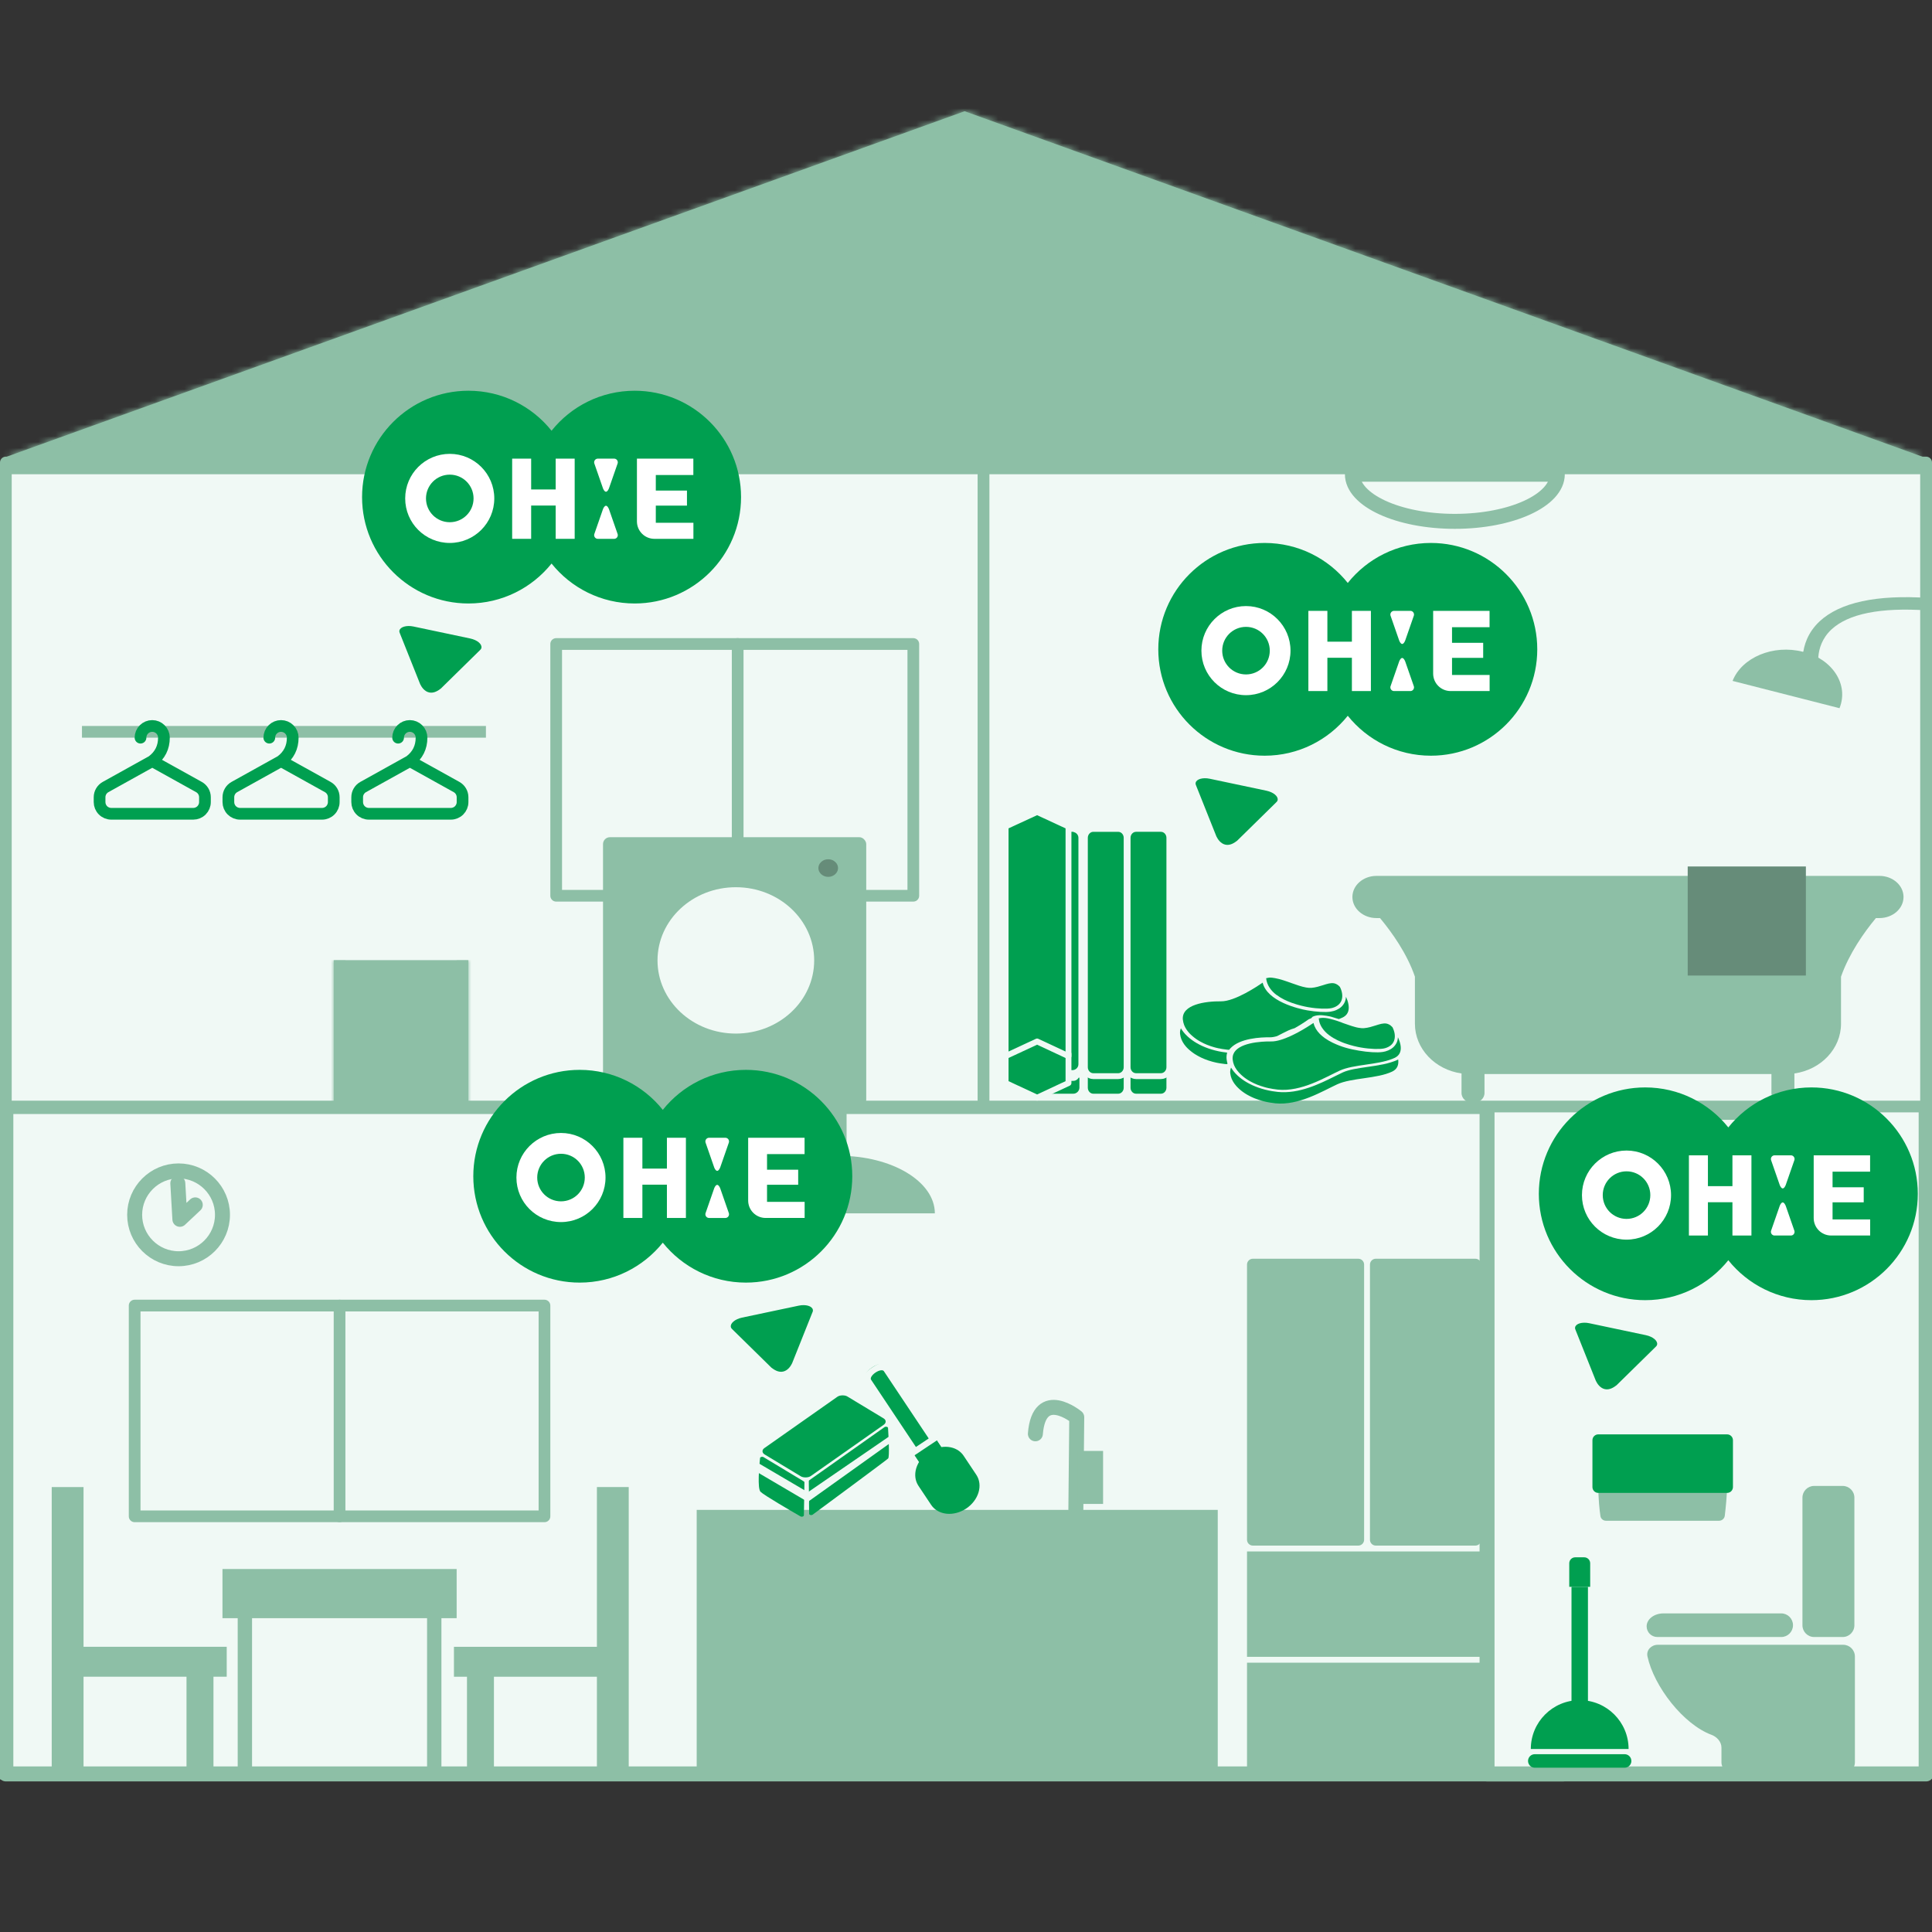 <svg width="330" height="330" viewBox="0 0 330 330" fill="none" xmlns="http://www.w3.org/2000/svg">
<rect x="0" y="0" width="330" height="330" fill="#333333" stroke="none"/>
<g clip-path="url(#clip0_650_2)">
<path d="M267 189H1V303H267V189Z" fill="#F0F9F5" stroke="#8DBFA6" stroke-width="2.558" stroke-linecap="round" stroke-linejoin="round"/>
<path d="M329 188H254V303H329V188Z" fill="#F0F9F5" stroke="#8DBFA6" stroke-width="2.558" stroke-linecap="round" stroke-linejoin="round"/>
<path d="M285 190C285 192.762 288.783 195 293.5 195C298.217 195 302 192.762 302 190H285Z" fill="#F0F9F5" stroke="#8DBFA6" stroke-width="2.558" stroke-linecap="round" stroke-linejoin="round"/>
<path d="M168 79H1V189H168V79Z" fill="#F0F9F5" stroke="#8DBFA6" stroke-width="2" stroke-linecap="round" stroke-linejoin="round"/>
<path d="M329 79H168V189H329V79Z" fill="#F0F9F5" stroke="#8DBFA6" stroke-width="2" stroke-linecap="round" stroke-linejoin="round"/>
<path d="M82.892 89.243V80.787" stroke="#8DBFA6" stroke-width="2.558" stroke-linecap="round" stroke-linejoin="round"/>
<path d="M88.173 88.274H77.623V97.454H88.173V88.274Z" fill="#8DBFA6"/>
<path d="M156 110H95V153H156V110Z" fill="#F0F9F5" stroke="#8DBFA6" stroke-width="2" stroke-linecap="round" stroke-linejoin="round"/>
<path d="M126 153V110" stroke="#8DBFA6" stroke-width="2" stroke-linecap="round" stroke-linejoin="round"/>
<path d="M143.325 199.825V190" stroke="#8DBFA6" stroke-width="2.558" stroke-linecap="round" stroke-linejoin="round"/>
<path d="M143.326 197.42C134.291 197.42 127 201.824 127 207.245H159.679C159.679 201.824 152.361 197.42 143.352 197.42H143.326Z" fill="#8DBFA6"/>
<path d="M38 207.5C38 211.635 34.635 215 30.5 215C26.365 215 23 211.635 23 207.5C23 203.365 26.365 200 30.5 200C34.635 200 38 203.365 38 207.5Z" fill="#F0F9F5" stroke="#8DBFA6" stroke-width="2.558" stroke-miterlimit="10"/>
<path d="M30.372 202.115L30.725 208.269L33.353 205.801" fill="#F0F9F5"/>
<path d="M30.372 202.115L30.725 208.269L33.353 205.801" stroke="#8DBFA6" stroke-width="2.558" stroke-linecap="round" stroke-linejoin="round"/>
<path d="M183.764 257.897L183.917 242.071C183.917 242.071 177.503 236.806 176.85 244.904" fill="#F0F9F5"/>
<path d="M183.764 257.897L183.917 242.071C183.917 242.071 177.503 236.806 176.85 244.904" stroke="#8DBFA6" stroke-width="2.558" stroke-linecap="round" stroke-linejoin="round"/>
<path d="M188.415 247.831H184.036V256.883H188.415V247.831Z" fill="#8DBFA6"/>
<path d="M208 257.9H119V302.698H208V257.9Z" fill="#8DBFA6"/>
<path d="M253 263L253 216C253 215.448 252.552 215 252 215L235 215C234.448 215 234 215.448 234 216L234 263C234 263.552 234.448 264 235 264L252 264C252.552 264 253 263.552 253 263Z" fill="#8DBFA6"/>
<path d="M233 263L233 216C233 215.448 232.552 215 232 215L214 215C213.448 215 213 215.448 213 216L213 263C213 263.552 213.448 264 214 264L232 264C232.552 264 233 263.552 233 263Z" fill="#8DBFA6"/>
<path d="M253 302L253 284L213 284L213 302L253 302Z" fill="#8DBFA6"/>
<path d="M253 283L253 265L213 265L213 283L253 283Z" fill="#8DBFA6"/>
<path d="M78 268H38V276.397H40.602V302H43.052V276.397H72.948V302H75.398V276.397H78V268Z" fill="#8DBFA6"/>
<path d="M107.391 281.287L107.391 254H101.956V281.287H77.537V286.4H79.764V302.01H84.368V286.4H101.956V302.01H107.391V286.4L107.391 281.287Z" fill="#8DBFA6"/>
<path d="M38.726 281.287H14.269V254H8.834V281.287L8.835 286.4L8.834 302.01H14.269V286.4H31.857V302.01H36.461V286.4H38.726V281.287Z" fill="#8DBFA6"/>
<g clip-path="url(#clip1_650_2)">
<path d="M316.831 301C316.831 302.104 315.936 303 314.831 303H296.037C294.933 303 294.037 302.104 294.037 301V298.515C294.037 297.507 293.274 296.671 292.329 296.318C287.527 294.529 282.513 288.072 281.398 282.922C281.164 281.843 282.064 280.941 283.169 280.941H314.831C315.936 280.941 316.831 281.837 316.831 282.941V301Z" fill="#8DBFA6"/>
<path d="M309.871 253.807H314.742C315.847 253.807 316.742 254.702 316.742 255.807V277.613C316.742 278.718 315.847 279.613 314.742 279.613H309.871C308.767 279.613 307.871 278.718 307.871 277.613V255.807C307.871 254.702 308.767 253.807 309.871 253.807Z" fill="#8DBFA6"/>
<path d="M284.124 275.581H304.258C305.362 275.581 306.258 276.493 306.258 277.597C306.258 278.702 305.362 279.613 304.258 279.613H283.082C282.075 279.613 281.258 278.796 281.258 277.789C281.258 276.57 282.541 275.581 284.124 275.581Z" fill="#8DBFA6"/>
</g>
<path d="M328.488 80H0.512C0.229 80 0 80.229 0 80.512V302.488C0 302.771 0.229 303 0.512 303H328.488C328.771 303 329 302.771 329 302.488V80.512C329 80.229 328.771 80 328.488 80Z" stroke="#8DBFA6" stroke-width="2" stroke-miterlimit="10"/>
<path d="M164.767 19L0.509 78.233H328.999L164.767 19Z" fill="#8DBFA6"/>
<mask id="mask0_650_2" style="mask-type:luminance" maskUnits="userSpaceOnUse" x="0" y="19" width="329" height="60">
<path d="M164.766 19L0.508 78.233H328.998L164.766 19Z" fill="white"/>
</mask>
<g mask="url(#mask0_650_2)">
<path d="M164.763 19L0.505 78.233H328.995L164.763 19Z" stroke="#8DBFA6" stroke-width="2.558" stroke-miterlimit="10"/>
<path d="M-4.413 42.508H333.941" stroke="#8DBFA6" stroke-width="2.558" stroke-miterlimit="10"/>
<path d="M-4.413 34.852H333.941" stroke="#8DBFA6" stroke-width="2.558" stroke-miterlimit="10"/>
<path d="M-4.413 27.215H333.941" stroke="#8DBFA6" stroke-width="2.558" stroke-miterlimit="10"/>
<path d="M-4.413 73.083H333.941" stroke="#8DBFA6" stroke-width="2.558" stroke-miterlimit="10"/>
<path d="M-4.413 65.443H333.941" stroke="#8DBFA6" stroke-width="2.558" stroke-miterlimit="10"/>
<path d="M-4.413 50.148H333.941" stroke="#8DBFA6" stroke-width="2.558" stroke-miterlimit="10"/>
<path d="M-4.413 57.785H333.941" stroke="#8DBFA6" stroke-width="2.558" stroke-miterlimit="10"/>
</g>
<path d="M231 81C231 85.451 238.83 89.051 248.5 89.051C258.171 89.051 266.001 85.451 266.001 81H231.031H231Z" fill="#F0F9F5" stroke="#8DBFA6" stroke-width="2.558" stroke-linecap="round" stroke-linejoin="round"/>
<path d="M321.024 149.608H235.113C232.849 149.608 231 151.217 231 153.211C231 155.206 232.849 156.814 235.113 156.814H235.716C237.754 159.259 240.319 162.862 241.678 166.819V174.862C241.678 179.14 245.111 182.711 249.639 183.355V186.7C249.639 187.633 250.506 188.405 251.601 188.405C252.695 188.405 253.563 187.633 253.563 186.7V183.451H302.574V186.7C302.574 187.633 303.442 188.405 304.536 188.405C305.63 188.405 306.498 187.633 306.498 186.7V183.355C311.025 182.711 314.459 179.14 314.459 174.862V166.819C315.855 162.862 318.383 159.259 320.42 156.814H321.024C323.287 156.814 325.136 155.206 325.136 153.211C325.136 151.217 323.287 149.608 321.024 149.608Z" fill="#8DBFA6"/>
<path d="M308.458 148H288.272V166.626H308.458V148Z" fill="#668C79"/>
<rect x="103" y="143" width="44.96" height="46" rx="1.18" fill="#8DBFA6"/>
<ellipse cx="125.688" cy="164.043" rx="13.381" ry="12.5" fill="#F0F9F5"/>
<path d="M143.641 148.271C143.641 149.345 142.7 150.271 141.465 150.271C140.231 150.271 139.289 149.345 139.289 148.271C139.289 147.198 140.231 146.271 141.465 146.271C142.7 146.271 143.641 147.198 143.641 148.271Z" fill="#668C79" stroke="#8DBFA6"/>
<path d="M308.192 115.099C308.113 114.878 306.729 109.966 310.801 106.131C314.28 102.899 320.526 101.537 329.421 102.139L329.184 104.262C321.198 103.723 315.703 104.832 312.817 107.526C309.615 110.536 310.761 114.561 310.761 114.592L308.192 115.099Z" fill="#8DBFA6"/>
<path d="M307.956 111.33C302.896 110.031 297.519 112.281 295.938 116.305L314.202 120.964C315.823 116.907 313.016 112.598 307.995 111.299L307.956 111.33Z" fill="#8DBFA6"/>
<path d="M190.988 142.949H186.756C185.923 142.949 185.307 143.664 185.307 144.469V185.795C185.307 186.6 185.923 187.315 186.756 187.315H190.988C191.821 187.315 192.437 186.6 192.437 185.795V144.469C192.437 143.664 191.821 142.949 190.988 142.949Z" fill="#009F50" stroke="#F0F9F5" stroke-miterlimit="10"/>
<path d="M190.988 141.581H186.756C185.923 141.581 185.307 142.295 185.307 143.101V182.295C185.307 183.1 185.923 183.814 186.756 183.814H190.988C191.821 183.814 192.437 183.1 192.437 182.295V143.101C192.437 142.295 191.821 141.581 190.988 141.581Z" fill="#009F50" stroke="#F0F9F5" stroke-miterlimit="10"/>
<path d="M198.285 142.948H194.054C193.221 142.948 192.604 143.663 192.604 144.468V185.794C192.604 186.599 193.221 187.314 194.054 187.314H198.285C199.119 187.314 199.735 186.599 199.735 185.794V144.468C199.735 143.663 199.119 142.948 198.285 142.948Z" fill="#009F50" stroke="#F0F9F5" stroke-miterlimit="10"/>
<path d="M198.285 141.58H194.054C193.221 141.58 192.604 142.295 192.604 143.1V182.294C192.604 183.099 193.221 183.813 194.054 183.813H198.285C199.119 183.813 199.735 183.099 199.735 182.294V143.1C199.735 142.295 199.119 141.58 198.285 141.58Z" fill="#009F50" stroke="#F0F9F5" stroke-miterlimit="10"/>
<path d="M181.054 181.768V179.538L178.555 178.433L176.037 179.538V181.768L178.555 182.873L181.054 181.768Z" fill="#009F50" stroke="#F0F9F5" stroke-width="1.355" stroke-linecap="round" stroke-linejoin="round"/>
<path d="M178.556 138.601V175.898" stroke="#F0F9F5" stroke-width="1.355" stroke-miterlimit="10"/>
<path d="M178.557 176.337V178.433" stroke="#F0F9F5" stroke-width="1.355" stroke-linecap="round" stroke-linejoin="round"/>
<path d="M173.557 178.434L176.037 179.539" stroke="#F0F9F5" stroke-width="1.355" stroke-linecap="round" stroke-linejoin="round"/>
<path d="M176.036 181.769L173.175 183.026" stroke="#F0F9F5" stroke-width="1.355" stroke-linecap="round" stroke-linejoin="round"/>
<path d="M178.557 182.874V185.409" stroke="#F0F9F5" stroke-width="1.355" stroke-linecap="round" stroke-linejoin="round"/>
<path d="M180.824 179.539L183.648 178.434" stroke="#F0F9F5" stroke-width="1.355" stroke-linecap="round" stroke-linejoin="round"/>
<path d="M181.056 181.769L183.917 183.026" stroke="#F0F9F5" stroke-width="1.355" stroke-linecap="round" stroke-linejoin="round"/>
<path d="M182.084 184.123H181.979L181.882 184.166L177.704 186.015L177.07 186.296L177.536 186.809C177.814 187.113 178.211 187.315 178.669 187.315H183.324C184.172 187.315 184.874 186.615 184.874 185.767V183.575H184.374H183.874C183.874 183.87 183.621 184.123 183.324 184.123H182.084Z" fill="#009F50" stroke="#F0F9F5" stroke-miterlimit="10"/>
<path d="M181.853 142.08V182.279L181.738 182.33L179.588 183.287H181.941H183.175C184.002 183.287 184.703 182.615 184.703 181.78V143.105C184.703 142.445 184.266 141.888 183.675 141.683V141.58H183.175H182.353H181.853V142.08Z" fill="#009F50" stroke="#F0F9F5" stroke-miterlimit="10"/>
<path d="M177.145 177.497L171.766 180.001V184.989L177.145 187.493L182.506 184.989V180.001L177.145 177.497Z" fill="#009F50" stroke="#F0F9F5" stroke-linecap="round" stroke-linejoin="round"/>
<path d="M177.145 138.687L171.766 141.171V180.394L177.145 177.89L182.506 180.394V141.171L177.145 138.687Z" fill="#009F50" stroke="#F0F9F5" stroke-linecap="round" stroke-linejoin="round"/>
<path fill-rule="evenodd" clip-rule="evenodd" d="M278.649 300.784C278.649 300.478 278.528 300.183 278.311 299.966C278.094 299.749 277.799 299.629 277.492 299.629H262.156C261.85 299.629 261.555 299.749 261.338 299.966C261.12 300.183 261 300.478 261 300.784C261 301.09 261.12 301.384 261.338 301.602C261.555 301.819 261.85 301.939 262.156 301.939H277.496C277.803 301.939 278.098 301.819 278.315 301.602C278.532 301.384 278.652 301.09 278.652 300.784H278.649Z" fill="#009F50"/>
<path fill-rule="evenodd" clip-rule="evenodd" d="M278.175 298.739C278.175 294.135 274.438 290.399 269.824 290.399C265.211 290.399 261.474 294.132 261.474 298.739H278.175Z" fill="#009F50"/>
<path fill-rule="evenodd" clip-rule="evenodd" d="M271.233 291.408V271.042H268.424V291.408C268.882 291.33 269.347 291.291 269.829 291.291C270.31 291.291 270.775 291.33 271.233 291.408Z" fill="#009F50"/>
<path fill-rule="evenodd" clip-rule="evenodd" d="M271.615 267.015C271.615 266.748 271.506 266.488 271.316 266.298C271.126 266.109 270.866 266 270.598 266H269.058C268.79 266 268.53 266.109 268.34 266.298C268.15 266.488 268.041 266.748 268.041 267.015V271.042H271.615V267.015Z" fill="#009F50"/>
<line x1="14" y1="125" x2="83" y2="125" stroke="#8DBFA6" stroke-width="2"/>
<path d="M24 126C24 125.47 24.21 124.961 24.586 124.586C24.961 124.211 25.469 124 26 124C26.53 124 27.039 124.211 27.414 124.586C27.789 124.961 28 125.47 28 126C28 127.667 27.33 129 26 130H26.008M26.008 130L18.037 134.428C17.725 134.601 17.465 134.855 17.284 135.162C17.103 135.47 17.008 135.82 17.008 136.177V137C17.008 137.53 17.218 138.039 17.594 138.414C17.969 138.789 18.477 139 19.008 139H33.008C33.538 139 34.047 138.789 34.422 138.414C34.797 138.039 35.008 137.53 35.008 137V136.177C35.008 135.82 34.913 135.47 34.732 135.162C34.551 134.855 34.291 134.601 33.979 134.428L26.008 130Z" stroke="#009F50" stroke-width="2" stroke-linecap="round" stroke-linejoin="round"/>
<path d="M46 126C46 125.47 46.211 124.961 46.586 124.586C46.961 124.211 47.469 124 48 124C48.53 124 49.039 124.211 49.414 124.586C49.789 124.961 50 125.47 50 126C50 127.667 49.33 129 48 130H48.008M48.008 130L40.037 134.428C39.725 134.601 39.465 134.855 39.284 135.162C39.103 135.47 39.008 135.82 39.008 136.177V137C39.008 137.53 39.218 138.039 39.594 138.414C39.969 138.789 40.477 139 41.008 139H55.008C55.538 139 56.047 138.789 56.422 138.414C56.797 138.039 57.008 137.53 57.008 137V136.177C57.008 135.82 56.913 135.47 56.732 135.162C56.551 134.855 56.291 134.601 55.979 134.428L48.008 130Z" stroke="#009F50" stroke-width="2" stroke-linecap="round" stroke-linejoin="round"/>
<path d="M68 126C68 125.47 68.21 124.961 68.586 124.586C68.961 124.211 69.469 124 70 124C70.53 124 71.039 124.211 71.414 124.586C71.789 124.961 72 125.47 72 126C72 127.667 71.33 129 70 130H70.008M70.008 130L62.037 134.428C61.725 134.601 61.465 134.855 61.284 135.162C61.103 135.47 61.008 135.82 61.008 136.177V137C61.008 137.53 61.218 138.039 61.594 138.414C61.969 138.789 62.477 139 63.008 139H77.008C77.538 139 78.047 138.789 78.422 138.414C78.797 138.039 79.008 137.53 79.008 137V136.177C79.008 135.82 78.912 135.47 78.732 135.162C78.551 134.855 78.291 134.601 77.979 134.428L70.008 130Z" stroke="#009F50" stroke-width="2" stroke-linecap="round" stroke-linejoin="round"/>
<path d="M293.626 247.563H274.316C273.841 247.563 273.434 247.898 273.365 248.367C273.217 249.37 273 251.249 273 253.66C273 256.07 273.217 257.949 273.365 258.952C273.434 259.422 273.841 259.756 274.316 259.756H293.626C294.127 259.756 294.549 259.387 294.608 258.89C294.755 257.649 295.001 255.331 295.001 253.66C295.001 251.988 294.755 249.67 294.608 248.429C294.549 247.932 294.127 247.563 293.626 247.563Z" fill="#8DBFA6"/>
<path d="M295 245H273C272.448 245 272 245.448 272 246V254C272 254.552 272.448 255 273 255H295C295.552 255 296 254.552 296 254V246C296 245.448 295.552 245 295 245Z" fill="#009F50"/>
<path d="M209.627 179.798C209.311 179.765 208.996 179.724 208.683 179.67C205.416 179.104 202.866 177.58 201.704 175.646C201.583 175.933 201.528 176.253 201.566 176.61C201.582 176.764 201.613 176.919 201.651 177.069C201.663 177.121 201.684 177.168 201.696 177.22C201.729 177.319 201.754 177.424 201.794 177.524C201.819 177.585 201.846 177.64 201.872 177.695C201.914 177.781 201.956 177.874 202.005 177.961C202.037 178.024 202.077 178.081 202.11 178.137C202.161 178.217 202.21 178.305 202.269 178.379C202.309 178.436 202.356 178.495 202.403 178.553C202.462 178.627 202.527 178.71 202.592 178.786C202.639 178.844 202.695 178.897 202.749 178.956C202.821 179.033 202.895 179.103 202.969 179.174C203.024 179.226 203.087 179.28 203.149 179.334C203.23 179.405 203.312 179.469 203.399 179.542C203.461 179.595 203.532 179.644 203.594 179.697C203.683 179.763 203.779 179.83 203.868 179.895C203.938 179.943 204.009 179.991 204.079 180.039C204.176 180.099 204.28 180.16 204.384 180.221C204.456 180.262 204.526 180.31 204.605 180.352C204.716 180.414 204.835 180.471 204.953 180.534C205.026 180.568 205.097 180.609 205.17 180.644C205.309 180.711 205.45 180.764 205.583 180.823C205.643 180.847 205.702 180.879 205.762 180.904C205.971 180.983 206.179 181.062 206.388 181.134C206.423 181.14 206.464 181.154 206.497 181.167C206.673 181.226 206.857 181.28 207.041 181.333C207.123 181.355 207.206 181.376 207.288 181.397C207.431 181.437 207.576 181.469 207.721 181.501C207.818 181.518 207.909 181.534 208.005 181.557C208.137 181.58 208.269 181.603 208.401 181.626C208.679 181.674 208.965 181.717 209.254 181.745C209.366 181.758 209.481 181.756 209.587 181.767C209.614 181.736 209.64 181.705 209.667 181.674C209.596 181.425 209.54 181.172 209.513 180.91C209.473 180.523 209.509 180.15 209.607 179.794L209.627 179.798Z" fill="#009F50"/>
<path d="M216.924 177.178C217.276 177.181 217.691 177.109 218.13 176.977C218.849 176.612 219.501 176.271 220.062 176.009C220.391 175.857 220.76 175.727 221.146 175.614C221.74 175.278 222.293 174.942 222.747 174.639C223.066 174.428 223.344 174.246 223.547 174.094C223.961 173.921 223.961 173.921 223.961 173.921C223.961 173.921 223.961 173.921 224.2 173.668C224.799 173.383 225.57 173.329 226.55 173.499C227.529 173.669 227.379 173.679 227.804 173.796C228.092 173.882 228.387 173.969 228.682 174.063C228.764 174.034 228.848 173.998 228.931 173.969C229.074 173.915 229.212 173.853 229.343 173.789C229.42 173.752 229.498 173.708 229.561 173.669C229.949 173.426 230.175 173.099 230.287 172.737C230.518 171.978 230.262 171.048 229.901 170.244C229.886 170.573 229.817 170.892 229.689 171.179C229.654 171.259 229.607 171.33 229.565 171.409C229.385 171.716 229.141 171.984 228.836 172.197C228.795 172.226 228.756 172.248 228.716 172.277C228.439 172.452 228.125 172.592 227.77 172.689C227.614 172.734 227.445 172.769 227.271 172.797C226.415 172.936 224.843 172.844 223.282 172.573C221.72 172.302 216.444 171.035 215.671 167.842C214.925 168.361 210.936 171.066 208.556 171.035C205.923 171.003 201.798 171.562 202.039 174.158C202.041 174.187 202.05 174.218 202.058 174.255C202.071 174.38 202.093 174.499 202.12 174.626C202.133 174.678 202.153 174.725 202.165 174.777C202.197 174.877 202.221 174.981 202.26 175.082C202.285 175.144 202.31 175.198 202.336 175.253C202.341 175.268 202.352 175.285 202.356 175.3C202.393 175.371 202.424 175.441 202.461 175.512C202.492 175.575 202.532 175.633 202.564 175.689C202.614 175.769 202.662 175.857 202.72 175.931C202.759 175.989 202.805 176.047 202.852 176.106C202.909 176.18 202.972 176.263 203.037 176.339C203.083 176.398 203.138 176.45 203.191 176.51C203.262 176.587 203.335 176.657 203.407 176.727C203.461 176.78 203.523 176.834 203.584 176.887C203.663 176.959 203.744 177.023 203.83 177.096C203.891 177.149 203.961 177.197 204.022 177.251C204.109 177.317 204.203 177.383 204.291 177.449C204.36 177.497 204.429 177.545 204.499 177.593C204.6 177.661 204.702 177.722 204.804 177.783C204.875 177.824 204.945 177.865 205.023 177.907C205.132 177.969 205.256 178.026 205.372 178.09C205.444 178.124 205.507 178.164 205.579 178.198C205.716 178.264 205.86 178.325 206.005 178.387C206.057 178.41 206.117 178.435 206.169 178.458C206.373 178.544 206.579 178.616 206.792 178.689C206.82 178.693 206.847 178.698 206.879 178.718C207.066 178.779 207.246 178.839 207.442 178.888C207.516 178.908 207.59 178.928 207.664 178.948C207.813 178.988 207.961 179.028 208.112 179.054C208.201 179.069 208.29 179.085 208.379 179.1C208.488 179.119 208.59 179.144 208.699 179.163C208.809 179.182 208.754 179.173 208.782 179.177C209.056 179.225 209.338 179.267 209.622 179.294C209.733 179.306 209.846 179.304 209.95 179.315C210.006 179.238 210.068 179.163 210.129 179.094C211.736 177.315 215.403 177.159 216.902 177.181L216.924 177.178Z" fill="#009F50"/>
<path d="M218.033 169.926C218.047 169.929 218.059 169.948 218.079 169.961C218.846 170.541 219.766 170.973 220.654 171.293C220.654 171.293 220.654 171.293 220.661 171.295C221.795 171.702 222.862 171.931 223.458 172.034C225.215 172.339 226.705 172.334 227.355 172.209C227.441 172.189 227.527 172.169 227.612 172.149C228.344 171.942 228.883 171.509 229.119 170.927C229.155 170.845 229.177 170.761 229.201 170.669C229.359 170.056 229.242 169.307 228.862 168.566C228.655 168.337 228.443 168.177 228.221 168.077C228.096 168.02 227.97 167.972 227.839 167.95C227.294 167.855 226.692 168.049 225.995 168.271C225.402 168.457 224.736 168.675 224.008 168.733C223.734 168.756 223.439 168.731 223.091 168.671C222.328 168.539 221.469 168.232 220.56 167.907C219.623 167.57 218.65 167.225 217.779 167.074C216.907 166.923 216.823 166.979 216.459 167.047C216.397 167.063 216.329 167.069 216.266 167.084C216.393 168.291 217.099 169.229 218.03 169.943L218.033 169.926Z" fill="#009F50"/>
<path d="M238.769 181.001C237.287 181.703 235.399 181.978 233.571 182.241C231.948 182.475 230.413 182.696 229.355 183.178C228.965 183.361 228.512 183.583 228.033 183.823C225.44 185.113 221.896 186.883 218.245 186.508C217.908 186.471 217.572 186.427 217.245 186.37C213.978 185.804 211.428 184.281 210.272 182.355C210.151 182.642 210.103 182.956 210.135 183.312C210.151 183.465 210.181 183.621 210.22 183.771C210.232 183.823 210.253 183.869 210.265 183.922C210.298 184.021 210.323 184.125 210.363 184.225C210.388 184.287 210.415 184.341 210.441 184.396C210.482 184.489 210.524 184.575 210.574 184.663C210.606 184.725 210.646 184.782 210.679 184.838C210.73 184.919 210.779 185.006 210.838 185.081C210.878 185.138 210.925 185.196 210.972 185.254C211.031 185.329 211.095 185.412 211.161 185.488C211.208 185.546 211.262 185.605 211.318 185.658C211.39 185.735 211.464 185.805 211.538 185.875C211.6 185.929 211.655 185.981 211.716 186.042C211.797 186.113 211.879 186.178 211.96 186.249C212.022 186.303 212.093 186.351 212.155 186.405C212.244 186.47 212.34 186.537 212.429 186.602C212.499 186.65 212.569 186.698 212.64 186.746C212.743 186.814 212.84 186.874 212.944 186.935C213.015 186.976 213.086 187.024 213.166 187.06C213.277 187.122 213.396 187.178 213.514 187.242C213.586 187.276 213.658 187.317 213.731 187.351C213.87 187.418 214.01 187.478 214.15 187.538C214.21 187.563 214.27 187.588 214.33 187.612C214.537 187.698 214.747 187.77 214.956 187.842C214.991 187.849 215.024 187.862 215.058 187.874C215.241 187.935 215.425 187.988 215.609 188.042C215.684 188.062 215.766 188.083 215.849 188.105C215.992 188.144 216.137 188.176 216.289 188.21C216.379 188.225 216.476 188.242 216.572 188.266C216.705 188.289 216.837 188.312 216.976 188.336C217.254 188.384 217.54 188.426 217.829 188.455C221.845 188.872 225.95 186.34 228.401 185.211C230.853 184.082 235.187 184.275 237.801 183.031C238.723 182.59 238.931 181.802 238.819 180.959C238.803 180.971 238.78 180.981 238.765 180.986L238.769 181.001Z" fill="#009F50"/>
<path d="M236.125 179.689C235.257 179.825 233.662 179.727 232.077 179.452C230.492 179.178 229.208 178.862 227.622 178.1C227.152 177.875 226.704 177.612 226.289 177.318C225.658 176.872 225.12 176.342 224.749 175.712C224.572 175.409 224.437 175.078 224.347 174.725C224.347 174.725 224.339 174.731 224.331 174.737C223.99 174.971 223.018 175.619 221.832 176.266C220.883 176.782 219.798 177.302 218.785 177.606C218.196 177.784 217.633 177.894 217.14 177.887C216.64 177.879 216.094 177.892 215.527 177.937C214.149 178.041 212.689 178.325 211.705 178.921C211.232 179.211 210.87 179.564 210.684 180.019C210.563 180.306 210.515 180.62 210.547 180.976C210.549 181.005 210.557 181.042 210.566 181.072C210.58 181.196 210.602 181.315 210.631 181.441C210.643 181.494 210.664 181.54 210.676 181.593C210.709 181.691 210.734 181.796 210.774 181.896C210.778 181.911 210.79 181.927 210.794 181.942C210.809 181.981 210.83 182.027 210.852 182.067C210.856 182.082 210.868 182.098 210.872 182.113C210.91 182.184 210.941 182.254 210.979 182.325C211.011 182.388 211.051 182.445 211.091 182.502C211.142 182.583 211.192 182.663 211.25 182.745C211.29 182.802 211.337 182.86 211.384 182.918C211.443 182.993 211.507 183.076 211.574 183.145C211.621 183.203 211.675 183.262 211.731 183.315C211.803 183.392 211.87 183.461 211.951 183.532C212.013 183.586 212.069 183.638 212.13 183.699C212.21 183.77 212.292 183.835 212.373 183.906C212.435 183.96 212.506 184.008 212.568 184.062C212.657 184.127 212.753 184.194 212.842 184.259C212.912 184.307 212.983 184.355 213.053 184.403C213.156 184.471 213.26 184.532 213.364 184.593C213.435 184.634 213.506 184.682 213.579 184.716C213.69 184.779 213.816 184.836 213.934 184.9C214.006 184.934 214.071 184.974 214.144 185.008C214.283 185.075 214.43 185.136 214.577 185.197C214.63 185.221 214.69 185.246 214.743 185.269C214.951 185.348 215.16 185.427 215.376 185.501C215.404 185.505 215.425 185.509 215.451 185.521C215.641 185.582 215.838 185.645 216.036 185.701C216.111 185.721 216.186 185.741 216.262 185.762C216.412 185.802 216.563 185.842 216.716 185.869C216.806 185.885 216.896 185.9 216.987 185.916C217.098 185.935 217.208 185.961 217.319 185.981C217.431 186 217.375 185.99 217.403 185.995C217.681 186.043 217.967 186.086 218.256 186.114C222.272 186.531 226.377 183.999 228.828 182.87C230.018 182.325 231.65 182.085 233.31 181.843C234.904 181.611 236.52 181.375 237.804 180.868C237.949 180.814 238.089 180.752 238.222 180.689C238.299 180.653 238.379 180.609 238.443 180.57C238.835 180.33 239.063 180.005 239.176 179.645C239.407 178.89 239.145 177.964 238.776 177.162C238.762 177.489 238.7 177.808 238.564 178.092C238.529 178.172 238.481 178.243 238.439 178.321C238.257 178.626 238.011 178.891 237.702 179.103C237.661 179.131 237.621 179.153 237.581 179.182C237.3 179.355 236.982 179.494 236.629 179.59C236.464 179.633 236.3 179.669 236.124 179.696L236.125 179.689Z" fill="#009F50"/>
<path d="M229.2 174.655C228.896 174.549 228.585 174.443 228.281 174.337C228.281 174.337 228.281 174.337 228.274 174.336C227.877 174.206 227.483 174.102 227.11 174.011C226.993 173.991 226.873 173.953 226.763 173.934C226.24 173.843 225.806 173.838 225.443 173.907C225.38 173.922 225.312 173.928 225.249 173.943C225.266 174.104 225.293 174.249 225.326 174.404C225.338 174.468 225.357 174.532 225.37 174.587C225.473 174.939 225.633 175.273 225.835 175.572C226.144 176.038 226.545 176.449 227.008 176.802C227.022 176.804 227.041 176.825 227.054 176.836C227.274 176.997 227.502 177.151 227.746 177.298C228.221 177.582 228.726 177.819 229.223 178.019C229.364 178.07 229.497 178.128 229.63 178.178C230.765 178.585 231.834 178.814 232.43 178.918C234.19 179.223 235.681 179.218 236.332 179.094C236.418 179.074 236.504 179.053 236.59 179.033C237.322 178.827 237.86 178.402 238.097 177.811C238.134 177.73 238.156 177.646 238.179 177.554C238.338 176.941 238.22 176.192 237.84 175.45C237.632 175.221 237.42 175.062 237.198 174.962C237.073 174.905 236.947 174.857 236.816 174.834C236.27 174.739 235.668 174.933 234.97 175.155C234.383 175.342 233.709 175.559 232.987 175.618C232.714 175.641 232.419 175.616 232.07 175.556C231.721 175.495 231.657 175.475 231.436 175.411C231.098 175.326 230.751 175.213 230.398 175.09C230.114 174.997 229.832 174.896 229.536 174.792C229.422 174.754 229.31 174.709 229.197 174.672L229.2 174.655Z" fill="#009F50"/>
<path fill-rule="evenodd" clip-rule="evenodd" d="M155.624 247.731L159.479 245.16L151.513 233.209C151.171 232.697 150.032 232.861 148.972 233.567C147.905 234.279 147.325 235.266 147.664 235.775L155.631 247.726L155.624 247.731Z" fill="#009F50"/>
<path fill-rule="evenodd" clip-rule="evenodd" d="M157.965 251.242L161.82 248.672L159.479 245.16L155.624 247.731L157.965 251.242Z" fill="#009F50"/>
<path fill-rule="evenodd" clip-rule="evenodd" d="M160.564 244.428L152.889 232.915C152.389 232.164 150.631 232.462 148.968 233.57C147.298 234.683 146.357 236.19 146.855 236.937L154.53 248.45C154.079 248.791 153.83 249.217 153.977 249.438L155.748 252.095C155.907 252.334 156.468 252.24 156.999 251.886L162.786 248.028C163.317 247.674 163.619 247.193 163.46 246.954L161.689 244.298C161.541 244.076 161.059 244.137 160.564 244.428ZM156.452 247.164L148.782 235.658C148.6 235.385 148.947 234.839 149.547 234.438C150.155 234.033 150.788 233.931 150.967 234.201L158.638 245.707L156.444 247.169L156.452 247.164ZM156.189 248.588L160.053 246.013L161.247 247.804L157.384 250.38L156.189 248.588Z" fill="#F0F9F5"/>
<path fill-rule="evenodd" clip-rule="evenodd" d="M159.05 257.049C159.615 257.895 160.563 258.436 161.683 258.554C162.806 258.67 164.01 258.351 165.033 257.669C166.056 256.987 166.812 255.996 167.138 254.917C167.463 253.836 167.326 252.755 166.762 251.908L164.589 248.649C164.025 247.803 163.077 247.263 161.957 247.145C160.834 247.028 159.63 247.348 158.607 248.03C157.584 248.711 156.828 249.703 156.502 250.781C156.177 251.862 156.314 252.944 156.878 253.79L159.05 257.049Z" fill="#009F50"/>
<rect width="17.243" height="9.247" rx="1" transform="matrix(-0.818 0.575 -0.856 -0.517 151.771 242.78)" fill="#009F50"/>
<path d="M137.293 253.033C137.364 253.075 137.404 253.136 137.403 253.201L137.311 258.827C137.308 259.027 136.947 259.139 136.721 259.009C135.075 258.059 130.469 255.379 129.905 254.808C129.342 254.239 129.681 250.419 129.823 249.051C129.843 248.856 130.201 248.761 130.417 248.891L137.293 253.033Z" fill="#009F50"/>
<path d="M151.703 249.117C151.423 249.398 141.413 256.794 138.82 258.708C138.603 258.869 138.208 258.775 138.206 258.564L138.152 252.989C138.151 252.929 138.186 252.87 138.25 252.825L151.072 243.771C151.288 243.619 151.669 243.703 151.682 243.906C151.768 245.288 151.962 248.856 151.703 249.117Z" fill="#009F50"/>
<path d="M138.01 254.895L138.179 256.655L127.996 250.668L127.996 249.012L138.01 254.895Z" fill="#F0F9F5"/>
<path d="M152.681 246.029L137.805 256.66L137.719 255.074L152.617 244.845L152.681 246.029Z" fill="#F0F9F5"/>
<path d="M127.406 182.74C121.664 182.74 116.535 185.407 113.21 189.572C109.884 185.407 104.755 182.74 99.013 182.74C88.981 182.74 80.844 190.877 80.844 200.909C80.844 210.941 88.981 219.078 99.013 219.078C104.755 219.078 109.873 216.411 113.21 212.257C116.535 216.411 121.664 219.078 127.406 219.078C137.438 219.078 145.575 210.941 145.575 200.909C145.575 190.877 137.438 182.74 127.406 182.74Z" fill="#009F50"/>
<path d="M113.913 194.339V199.604H109.725V194.339H106.479V208.036H109.725V202.35H113.913V208.036H117.158V194.339H113.913Z" fill="white"/>
<path d="M91.761 201.135C91.761 198.888 93.577 197.072 95.824 197.072C98.071 197.072 99.886 198.888 99.886 201.135C99.886 203.382 98.071 205.198 95.824 205.198C93.577 205.198 91.761 203.382 91.761 201.135ZM95.824 208.739C100.023 208.739 103.427 205.334 103.427 201.135C103.427 196.936 100.023 193.521 95.824 193.521C91.625 193.521 88.209 196.925 88.209 201.135C88.209 205.346 91.614 208.739 95.824 208.739Z" fill="white"/>
<path d="M127.803 194.339H137.427V197.131H131.015V199.797H136.337V202.362H131.015V205.29H137.438V208.036H130.777C129.12 208.036 127.792 206.697 127.792 205.052V194.339H127.803Z" fill="white"/>
<path d="M122.503 199.99C122.265 199.99 122.084 199.638 121.993 199.411L120.54 195.235C120.506 195.155 120.483 195.065 120.483 194.974C120.483 194.622 120.767 194.339 121.108 194.339H123.899C124.251 194.339 124.523 194.622 124.523 194.974C124.523 195.065 124.501 195.155 124.467 195.235L123.014 199.411C122.912 199.65 122.742 199.99 122.503 199.99Z" fill="white"/>
<path d="M122.503 202.386C122.265 202.386 122.084 202.737 121.993 202.964L120.54 207.141C120.506 207.22 120.483 207.311 120.483 207.402C120.483 207.753 120.767 208.037 121.108 208.037H123.899C124.251 208.037 124.523 207.753 124.523 207.402C124.523 207.311 124.501 207.22 124.467 207.141L123.014 202.964C122.912 202.737 122.742 202.386 122.503 202.386Z" fill="white"/>
<path d="M133.748 234.277C134.574 234.103 135.069 233.333 135.298 232.855L138.743 224.223C138.831 224.054 138.875 223.873 138.84 223.708C138.706 223.071 137.615 222.764 136.435 223.013L126.757 225.056C125.538 225.314 124.702 226.027 124.836 226.665C124.87 226.83 124.983 226.977 125.132 227.097L131.757 233.603C132.198 233.939 132.922 234.452 133.748 234.277Z" fill="#009F50"/>
<path d="M309.406 185.74C303.664 185.74 298.535 188.407 295.21 192.572C291.884 188.407 286.755 185.74 281.013 185.74C270.981 185.74 262.844 193.877 262.844 203.909C262.844 213.941 270.981 222.078 281.013 222.078C286.755 222.078 291.873 219.411 295.21 215.257C298.535 219.411 303.664 222.078 309.406 222.078C319.438 222.078 327.575 213.941 327.575 203.909C327.575 193.877 319.438 185.74 309.406 185.74Z" fill="#009F50"/>
<path d="M295.913 197.339V202.604H291.725V197.339H288.479V211.036H291.725V205.35H295.913V211.036H299.158V197.339H295.913Z" fill="white"/>
<path d="M273.761 204.135C273.761 201.888 275.577 200.072 277.824 200.072C280.071 200.072 281.887 201.888 281.887 204.135C281.887 206.382 280.071 208.198 277.824 208.198C275.577 208.198 273.761 206.382 273.761 204.135ZM277.824 211.739C282.023 211.739 285.427 208.334 285.427 204.135C285.427 199.936 282.023 196.521 277.824 196.521C273.625 196.521 270.209 199.925 270.209 204.135C270.209 208.346 273.614 211.739 277.824 211.739Z" fill="white"/>
<path d="M309.803 197.339H319.427V200.131H313.015V202.797H318.337V205.362H313.015V208.29H319.438V211.036H312.777C311.12 211.036 309.792 209.697 309.792 208.052V197.339H309.803Z" fill="white"/>
<path d="M304.503 202.99C304.265 202.99 304.084 202.638 303.993 202.411L302.54 198.235C302.506 198.155 302.483 198.065 302.483 197.974C302.483 197.622 302.767 197.339 303.108 197.339H305.899C306.251 197.339 306.523 197.622 306.523 197.974C306.523 198.065 306.501 198.155 306.467 198.235L305.014 202.411C304.912 202.65 304.742 202.99 304.503 202.99Z" fill="white"/>
<path d="M304.503 205.386C304.265 205.386 304.084 205.737 303.993 205.964L302.54 210.141C302.506 210.22 302.483 210.311 302.483 210.402C302.483 210.753 302.767 211.037 303.108 211.037H305.899C306.251 211.037 306.523 210.753 306.523 210.402C306.523 210.311 306.501 210.22 306.467 210.141L305.014 205.964C304.912 205.737 304.742 205.386 304.503 205.386Z" fill="white"/>
<path d="M274.134 237.278C273.308 237.104 272.812 236.334 272.584 235.856L269.139 227.224C269.051 227.055 269.007 226.874 269.042 226.709C269.176 226.072 270.267 225.765 271.447 226.014L281.125 228.057C282.344 228.315 283.18 229.028 283.046 229.666C283.012 229.831 282.898 229.978 282.75 230.098L276.125 236.604C275.684 236.94 274.96 237.453 274.134 237.278Z" fill="#009F50"/>
<path d="M244.407 92.741C238.665 92.741 233.536 95.408 230.21 99.573C226.885 95.408 221.756 92.741 216.014 92.741C205.982 92.741 197.845 100.878 197.845 110.91C197.845 120.942 205.982 129.079 216.014 129.079C221.756 129.079 226.874 126.412 230.21 122.258C233.536 126.412 238.665 129.079 244.407 129.079C254.439 129.079 262.576 120.942 262.576 110.91C262.576 100.878 254.439 92.741 244.407 92.741Z" fill="#009F50"/>
<path d="M230.914 104.34V109.605H226.726V104.34H223.48V118.037H226.726V112.351H230.914V118.037H234.159V104.34H230.914Z" fill="white"/>
<path d="M208.762 111.136C208.762 108.889 210.578 107.073 212.825 107.073C215.072 107.073 216.888 108.889 216.888 111.136C216.888 113.383 215.072 115.199 212.825 115.199C210.578 115.199 208.762 113.383 208.762 111.136ZM212.825 118.74C217.024 118.74 220.428 115.335 220.428 111.136C220.428 106.937 217.024 103.521 212.825 103.521C208.626 103.521 205.21 106.926 205.21 111.136C205.21 115.347 208.614 118.74 212.825 118.74Z" fill="white"/>
<path d="M244.804 104.34H254.428V107.132H248.016V109.798H253.338V112.363H248.016V115.291H254.439V118.037H247.778C246.121 118.037 244.793 116.698 244.793 115.053V104.34H244.804Z" fill="white"/>
<path d="M239.504 109.991C239.266 109.991 239.084 109.639 238.994 109.412L237.541 105.236C237.507 105.156 237.484 105.066 237.484 104.975C237.484 104.623 237.768 104.34 238.109 104.34H240.9C241.252 104.34 241.524 104.623 241.524 104.975C241.524 105.066 241.502 105.156 241.468 105.236L240.015 109.412C239.913 109.651 239.743 109.991 239.504 109.991Z" fill="white"/>
<path d="M239.504 112.387C239.266 112.387 239.084 112.738 238.994 112.965L237.541 117.142C237.507 117.221 237.484 117.312 237.484 117.403C237.484 117.754 237.768 118.038 238.109 118.038H240.9C241.252 118.038 241.524 117.754 241.524 117.403C241.524 117.312 241.502 117.221 241.468 117.142L240.015 112.965C239.913 112.738 239.743 112.387 239.504 112.387Z" fill="white"/>
<path d="M209.317 144.278C208.491 144.104 207.995 143.334 207.767 142.856L204.322 134.224C204.234 134.055 204.19 133.874 204.224 133.709C204.358 133.072 205.45 132.765 206.63 133.014L216.307 135.057C217.527 135.315 218.363 136.028 218.229 136.666C218.194 136.831 218.081 136.978 217.933 137.098L211.307 143.604C210.867 143.94 210.143 144.453 209.317 144.278Z" fill="#009F50"/>
<path d="M108.407 66.741C102.665 66.741 97.536 69.408 94.21 73.573C90.885 69.408 85.756 66.741 80.014 66.741C69.982 66.741 61.845 74.878 61.845 84.91C61.845 94.942 69.982 103.079 80.014 103.079C85.756 103.079 90.874 100.412 94.21 96.258C97.536 100.412 102.665 103.079 108.407 103.079C118.439 103.079 126.576 94.942 126.576 84.91C126.576 74.878 118.439 66.741 108.407 66.741Z" fill="#009F50"/>
<path d="M94.914 78.34V83.605H90.726V78.34H87.481V92.037H90.726V86.351H94.914V92.037H98.159V78.34H94.914Z" fill="white"/>
<path d="M72.762 85.136C72.762 82.889 74.578 81.073 76.825 81.073C79.072 81.073 80.888 82.889 80.888 85.136C80.888 87.383 79.072 89.199 76.825 89.199C74.578 89.199 72.762 87.383 72.762 85.136ZM76.825 92.74C81.024 92.74 84.428 89.335 84.428 85.136C84.428 80.937 81.024 77.522 76.825 77.522C72.626 77.522 69.21 80.926 69.21 85.136C69.21 89.347 72.615 92.74 76.825 92.74Z" fill="white"/>
<path d="M108.804 78.34H118.428V81.132H112.016V83.798H117.338V86.363H112.016V89.291H118.439V92.037H111.778C110.121 92.037 108.793 90.698 108.793 89.053V78.34H108.804Z" fill="white"/>
<path d="M103.504 83.991C103.266 83.991 103.084 83.639 102.994 83.412L101.541 79.236C101.507 79.156 101.484 79.066 101.484 78.975C101.484 78.623 101.768 78.34 102.109 78.34H104.9C105.252 78.34 105.524 78.623 105.524 78.975C105.524 79.066 105.502 79.156 105.468 79.236L104.015 83.412C103.913 83.651 103.743 83.991 103.504 83.991Z" fill="white"/>
<path d="M103.504 86.387C103.266 86.387 103.084 86.738 102.994 86.965L101.541 91.142C101.507 91.221 101.484 91.312 101.484 91.403C101.484 91.754 101.768 92.038 102.109 92.038H104.9C105.252 92.038 105.524 91.754 105.524 91.403C105.524 91.312 105.502 91.221 105.468 91.142L104.015 86.965C103.913 86.738 103.743 86.387 103.504 86.387Z" fill="white"/>
<path d="M73.317 118.278C72.491 118.104 71.995 117.334 71.767 116.856L68.322 108.224C68.234 108.055 68.19 107.874 68.224 107.709C68.358 107.072 69.45 106.765 70.63 107.014L80.307 109.057C81.527 109.315 82.363 110.028 82.229 110.666C82.194 110.831 82.081 110.978 81.933 111.098L75.307 117.604C74.867 117.94 74.143 118.453 73.317 118.278Z" fill="#009F50"/>
<path d="M93 223H23V259H93V223Z" fill="#F0F9F5" stroke="#8DBFA6" stroke-width="2" stroke-linecap="round" stroke-linejoin="round"/>
<path d="M58 259V223" stroke="#8DBFA6" stroke-width="2" stroke-linecap="round" stroke-linejoin="round"/>
<mask id="path-119-inside-1_650_2" fill="white">
<path d="M57 164H80V189H57V164Z"/>
</mask>
<path d="M57 164H80V189H57V164Z" fill="#8DBFA6"/>
<path d="M80 189V191H82V189H80ZM57 189H55V191H57V189ZM78 164V189H82V164H78ZM80 187H57V191H80V187ZM59 189V164H55V189H59Z" fill="#8DBFA6" mask="url(#path-119-inside-1_650_2)"/>
</g>
<defs>
<clipPath id="clip0_650_2">
<rect width="330" height="330" fill="white"/>
</clipPath>
<clipPath id="clip1_650_2">
<rect width="50" height="50" fill="white" transform="matrix(-1 0 0 1 324 253)"/>
</clipPath>
</defs>
</svg>
